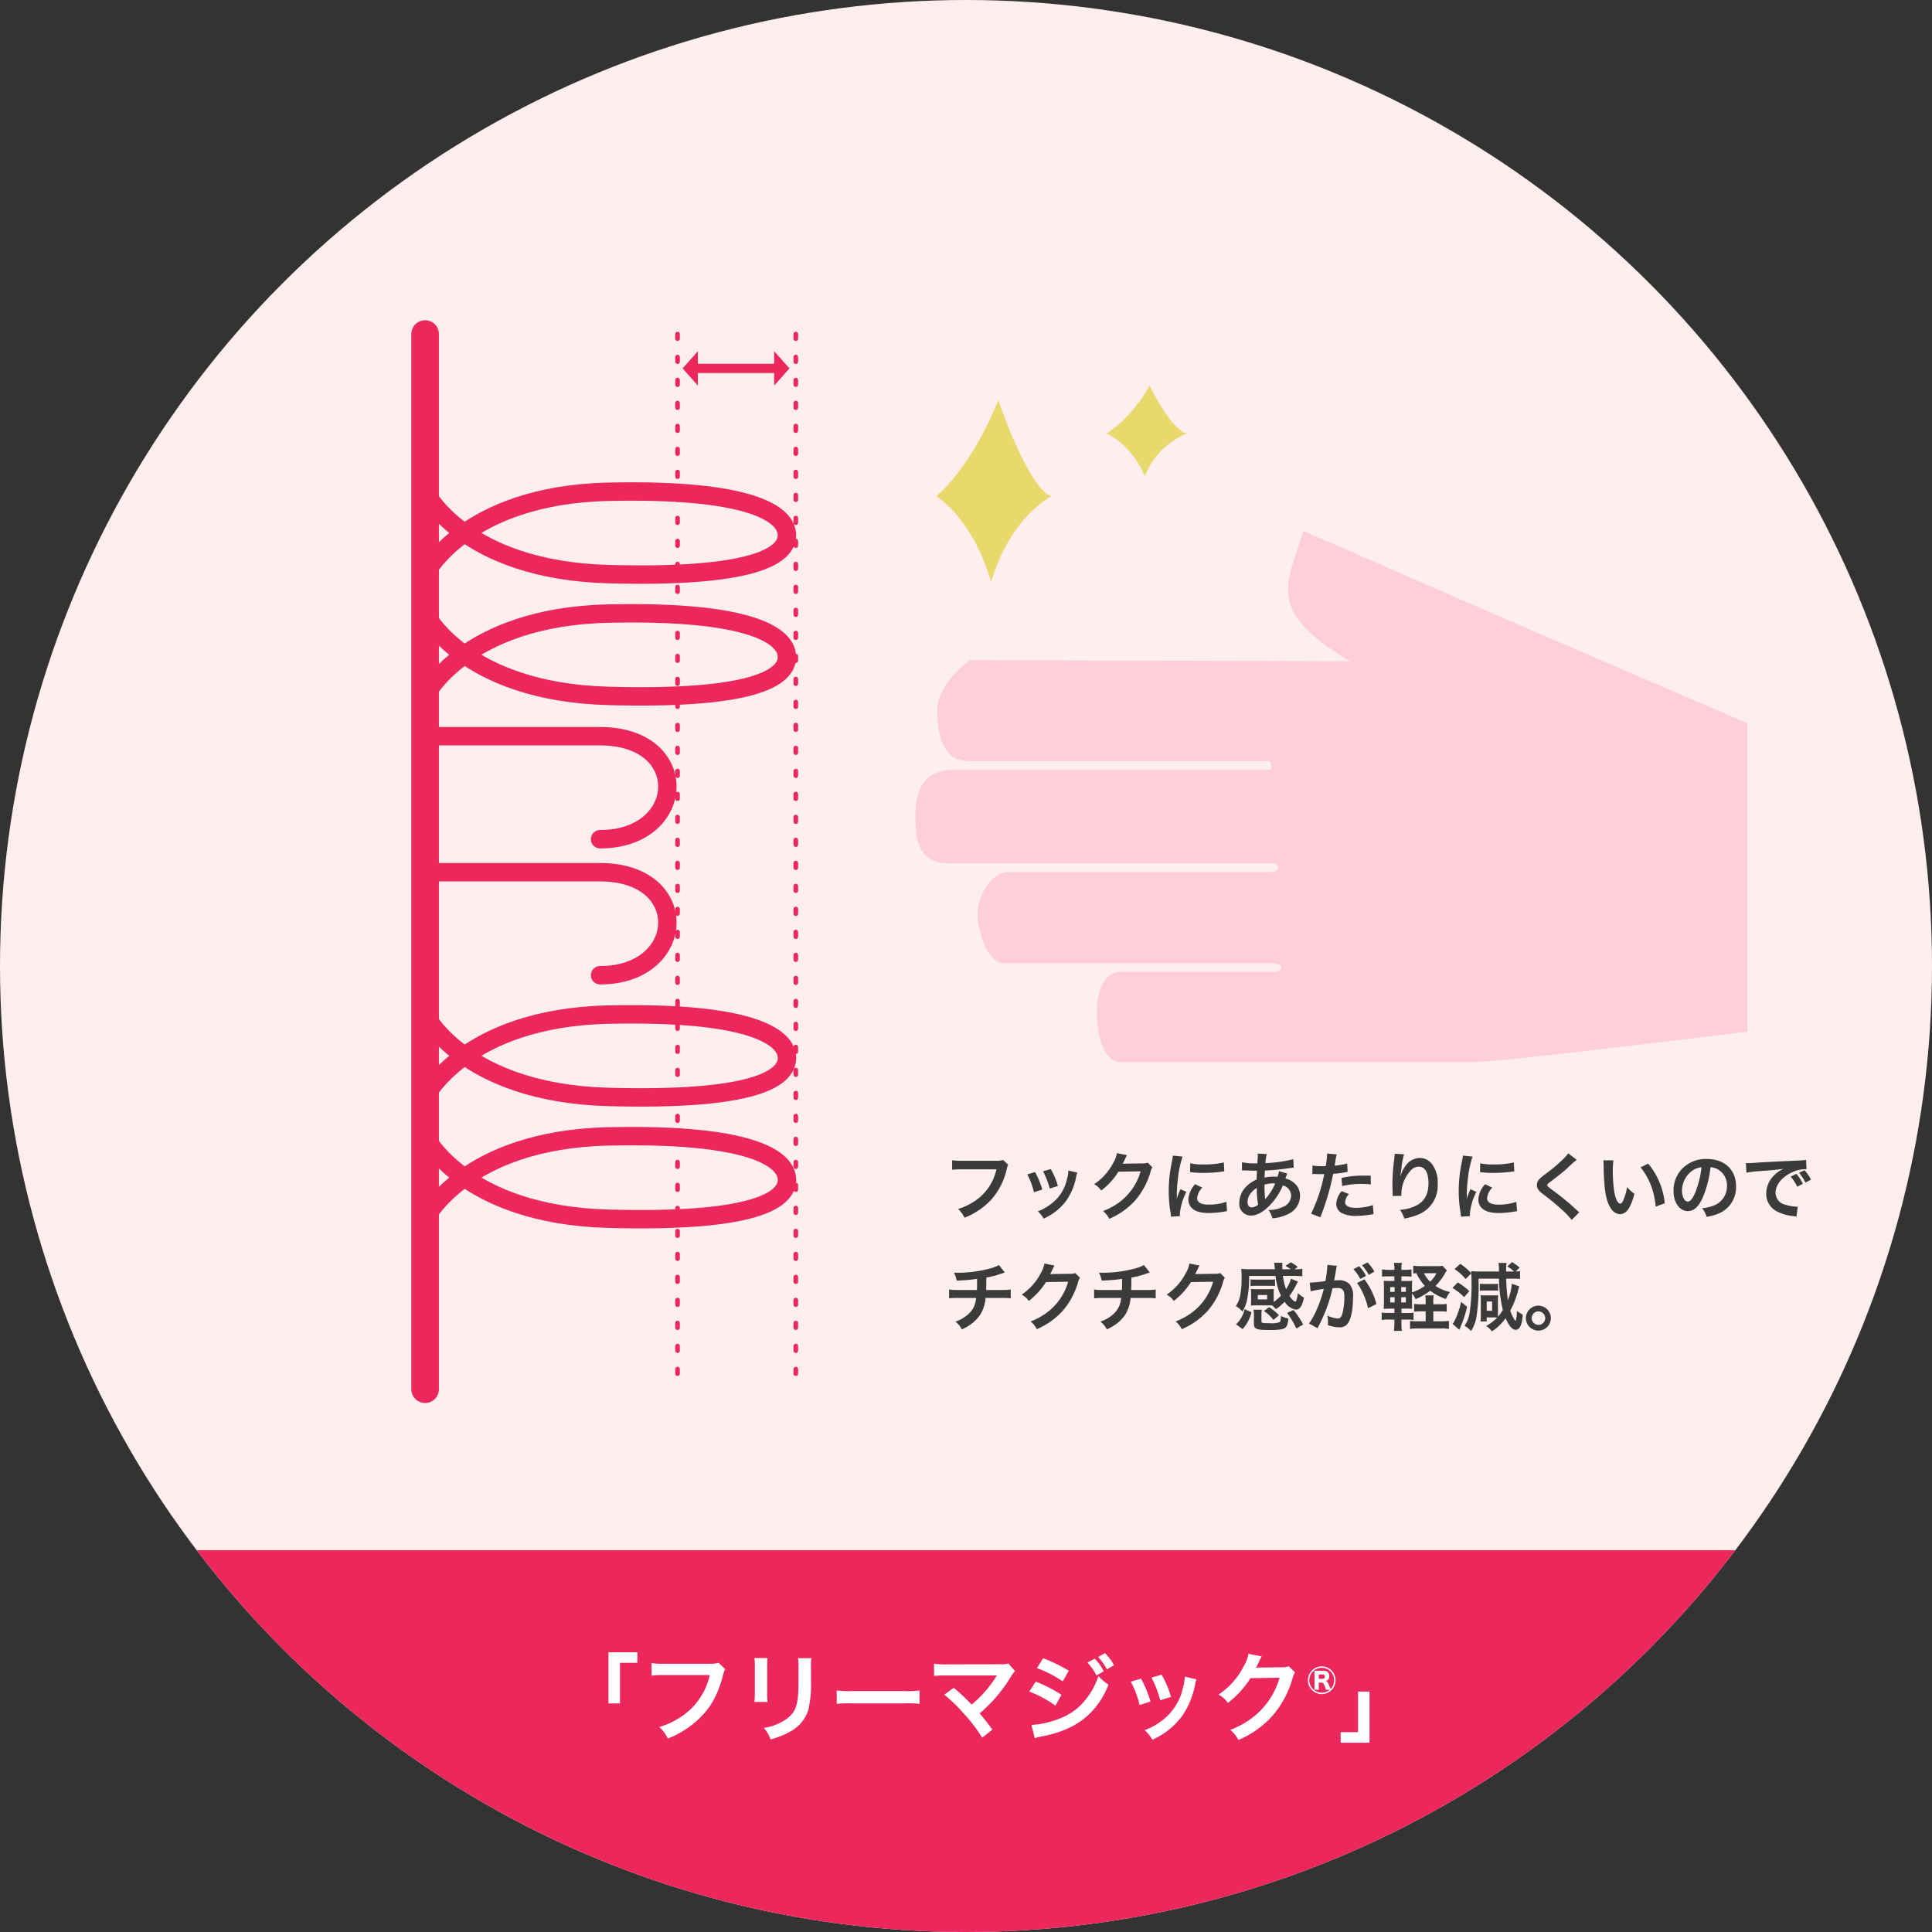 <svg xmlns="http://www.w3.org/2000/svg" xmlns:xlink="http://www.w3.org/1999/xlink" width="420" height="420" viewBox="0 0 420 420">
  <rect x="0" y="0" width="420" height="420" fill="#333333" stroke="none"/>
  <defs>
    <clipPath id="clip-path">
      <circle id="楕円形_36" data-name="楕円形 36" cx="210" cy="210" r="210" transform="translate(746 1146)" fill="#fee"/>
    </clipPath>
  </defs>
  <g id="img_illust_about03" transform="translate(-467 -1973)">
    <circle id="楕円形_35" data-name="楕円形 35" cx="210" cy="210" r="210" transform="translate(467 1973)" fill="#fee"/>
    <g id="マスクグループ_19" data-name="マスクグループ 19" transform="translate(-279 827)" clip-path="url(#clip-path)">
      <rect id="長方形_148" data-name="長方形 148" width="385" height="110" transform="translate(762 1483)" fill="#eb275c"/>
    </g>
    <path id="パス_449" data-name="パス 449" d="M-80.223-6.7v-8.82h3.78v-2.289h-6.279V-6.7Zm21.441-8.82a7.675,7.675,0,0,1-2.247.21h-9.639a14.792,14.792,0,0,1-2.688-.147v2.73a16.671,16.671,0,0,1,2.646-.126h10A14.55,14.55,0,0,1-67.077-3.7a17.086,17.086,0,0,1-4.6,2.142,7.728,7.728,0,0,1,1.848,2.5A20.447,20.447,0,0,0-62.016-4.41c2.016-2.268,3.255-4.788,4.305-8.8a3.158,3.158,0,0,1,.357-.945Zm7.791-1.05a13.259,13.259,0,0,1,.084,1.89V-8.9a15.145,15.145,0,0,1-.1,1.89h2.877a10.137,10.137,0,0,1-.084-1.848v-5.8a10.674,10.674,0,0,1,.084-1.89Zm9.471.042a11.059,11.059,0,0,1,.1,1.995v2.625c0,1.68-.021,2.6-.1,3.507-.231,2.772-.924,4.053-2.9,5.355a11.327,11.327,0,0,1-4.536,1.68,7.174,7.174,0,0,1,1.47,2.5,17.763,17.763,0,0,0,4.1-1.617,8.043,8.043,0,0,0,4.137-4.893,24.8,24.8,0,0,0,.546-6.363v-2.835a9.961,9.961,0,0,1,.1-1.953ZM-33.1-6.594A23.054,23.054,0,0,1-29.676-6.7h11.151a23.054,23.054,0,0,1,3.423.105V-9.513a20.623,20.623,0,0,1-3.4.147H-29.7a20.623,20.623,0,0,1-3.4-.147ZM-9.726-8.589a33.9,33.9,0,0,1,4.2,4.053A34.571,34.571,0,0,1-1.473.756L.732-1.008C-.36-2.5-1.158-3.507-2.04-4.515a32.481,32.481,0,0,0,6.783-7.959,6.557,6.557,0,0,1,.924-1.239L4.2-15.372a5.5,5.5,0,0,1-1.743.168l-11.676.021a15.317,15.317,0,0,1-2.73-.147v2.667a22.776,22.776,0,0,1,2.688-.1H.753c.441,0,.756-.021.966-.042a.539.539,0,0,0-.042.105,1.474,1.474,0,0,0-.126.189A27.776,27.776,0,0,1-1.011-9.093,25.789,25.789,0,0,1-3.762-6.447c-.147-.126-.147-.126-1.3-1.3-.861-.84-1.491-1.407-2.6-2.331Zm20.139-5.775a24.531,24.531,0,0,1,5.607,2.877l1.344-2.31a33.675,33.675,0,0,0-5.586-2.709Zm-1.659,5.1A23.751,23.751,0,0,1,14.445-6.2l1.3-2.373a30.987,30.987,0,0,0-5.586-2.856ZM9.951.861A12.615,12.615,0,0,1,11.421.5C16.587-.5,20.157-2.373,22.824-5.46a18.053,18.053,0,0,0,3.15-5.313,10.843,10.843,0,0,1-2.184-1.869A15.909,15.909,0,0,1,21.354-7.98a12.929,12.929,0,0,1-6.069,4.6A18.656,18.656,0,0,1,9.216-2.016ZM21.4-15.582a12.809,12.809,0,0,1,1.974,2.814l1.575-.9a10.891,10.891,0,0,0-1.974-2.751Zm5.775.588a11.1,11.1,0,0,0-1.953-2.625l-1.491.819a13.242,13.242,0,0,1,1.911,2.709Zm3.654,3.57a21.009,21.009,0,0,1,1.911,5.082L35.109-7.1a24.223,24.223,0,0,0-2.058-4.977Zm4.494-.882A23.092,23.092,0,0,1,37.23-7.371l2.331-.735a20.63,20.63,0,0,0-2.037-4.83Zm7.224-.21a9.315,9.315,0,0,1-.378,2.415A12.075,12.075,0,0,1,37.4-2.814a13.622,13.622,0,0,1-3.57,1.932A7.628,7.628,0,0,1,35.508,1.2a16.119,16.119,0,0,0,6.405-5.061,17.926,17.926,0,0,0,2.9-6.993,4.42,4.42,0,0,1,.294-1.071Zm22.638-2.247a3.72,3.72,0,0,1-1.533.21l-4.6.063c-.4,0-.735.021-1.008.042a4.952,4.952,0,0,0,.336-.672l.273-.546a4.238,4.238,0,0,1,.273-.588,4.294,4.294,0,0,1,.357-.651L56.4-17.472A7.837,7.837,0,0,1,55.332-14.7a16.154,16.154,0,0,1-5.439,6.09A5.579,5.579,0,0,1,51.93-6.8a20.554,20.554,0,0,0,4.914-5.376l6.321-.1a16.63,16.63,0,0,1-6.132,8.862,18.912,18.912,0,0,1-4.6,2.478A6.47,6.47,0,0,1,54.219,1.26a21.215,21.215,0,0,0,7.476-5.334A21.782,21.782,0,0,0,66-12.18a3.95,3.95,0,0,1,.525-1.26Zm7.145.021a3.016,3.016,0,0,0-3,3.013,3.011,3.011,0,0,0,3.013,3.013,3.009,3.009,0,0,0,3-3.013A3.011,3.011,0,0,0,72.326-14.742Zm-.882.955c-.331,0-.5,0-.723-.012a6.016,6.016,0,0,1,.037.723v2.683a5.818,5.818,0,0,1-.037.735h.992a6.317,6.317,0,0,1-.037-.747v-.808h.563c.367,0,.5.147.747.784a5.753,5.753,0,0,1,.245.772h.857a2.7,2.7,0,0,1-1.752.637,2.7,2.7,0,0,1-2.707-2.707,2.692,2.692,0,0,1,2.707-2.707,2.69,2.69,0,0,1,2.695,2.707,2.727,2.727,0,0,1-.772,1.911.314.314,0,0,0-.024-.061c-.012-.024-.037-.086-.086-.2s-.135-.331-.269-.649c-.269-.637-.367-.759-.686-.845a.985.985,0,0,0,.772-1.078c0-.723-.465-1.139-1.262-1.139Zm.233,1.752v-.943h.857a.417.417,0,0,1,.478.441.46.46,0,0,1-.49.5Zm8.547,2.773v8.82h-3.78V1.848h6.279V-9.261Z" transform="translate(682 2350)" fill="#fff"/>
    <line id="線_5" data-name="線 5" x2="229.379" transform="translate(559.417 2045.621) rotate(90)" fill="none" stroke="#eb275c" stroke-linecap="round" stroke-width="6"/>
    <path id="パス_61" data-name="パス 61" d="M0,52.662V14.628c0-20.112,22.392-18.886,22.392,0" transform="translate(612.079 2133.044) rotate(90)" fill="none" stroke="#eb275c" stroke-linecap="round" stroke-width="4"/>
    <path id="パス_64" data-name="パス 64" d="M0,52.662V14.628c0-20.112,22.392-18.886,22.392,0" transform="translate(612.079 2162.614) rotate(90)" fill="none" stroke="#eb275c" stroke-linecap="round" stroke-width="4"/>
    <path id="パス_62" data-name="パス 62" d="M17.963,78.658S.765,70.083.06,38.847,4.974,0,9.5,0s9.326,7.342,8.458,38.847S.06,78.658.06,78.658" transform="translate(638.075 2079.848) rotate(90)" fill="none" stroke="#eb275c" stroke-width="4"/>
    <path id="パス_66" data-name="パス 66" d="M17.963,78.658S.765,70.083.06,38.847,4.974,0,9.5,0s9.326,7.342,8.458,38.847S.06,78.658.06,78.658" transform="translate(638.075 2193.507) rotate(90)" fill="none" stroke="#eb275c" stroke-width="4"/>
    <path id="パス_63" data-name="パス 63" d="M17.963,78.658S.765,70.083.06,38.847,4.974,0,9.5,0s9.326,7.342,8.458,38.847S.06,78.658.06,78.658" transform="translate(638.075 2106.326) rotate(90)" fill="none" stroke="#eb275c" stroke-width="4"/>
    <path id="パス_65" data-name="パス 65" d="M17.963,78.658S.765,70.083.06,38.847,4.974,0,9.5,0s9.326,7.342,8.458,38.847S.06,78.658.06,78.658" transform="translate(638.075 2219.985) rotate(90)" fill="none" stroke="#eb275c" stroke-width="4"/>
    <path id="パス_450" data-name="パス 450" d="M13.088-11.824a5.848,5.848,0,0,1-1.712.16H4.032a11.27,11.27,0,0,1-2.048-.112V-9.7A12.7,12.7,0,0,1,4-9.792h7.616A11.086,11.086,0,0,1,6.768-2.816a13.018,13.018,0,0,1-3.5,1.632A5.888,5.888,0,0,1,4.672.72a15.578,15.578,0,0,0,5.952-4.08,15.04,15.04,0,0,0,3.28-6.7,2.406,2.406,0,0,1,.272-.72ZM18.32-8.7a16.007,16.007,0,0,1,1.456,3.872l1.808-.576A18.456,18.456,0,0,0,20.016-9.2Zm3.424-.672A17.594,17.594,0,0,1,23.2-5.616l1.776-.56a15.718,15.718,0,0,0-1.552-3.68Zm5.5-.16A7.1,7.1,0,0,1,26.96-7.7a9.2,9.2,0,0,1-3.632,5.552,10.379,10.379,0,0,1-2.72,1.472A5.812,5.812,0,0,1,21.888.912a12.281,12.281,0,0,0,4.88-3.856,13.658,13.658,0,0,0,2.208-5.328,3.367,3.367,0,0,1,.224-.816ZM44.5-11.248a2.834,2.834,0,0,1-1.168.16l-3.5.048c-.3,0-.56.016-.768.032a3.774,3.774,0,0,0,.256-.512l.208-.416a3.229,3.229,0,0,1,.208-.448,3.272,3.272,0,0,1,.272-.5l-2.192-.432a5.971,5.971,0,0,1-.816,2.112,12.308,12.308,0,0,1-4.144,4.64A4.251,4.251,0,0,1,34.4-5.184a15.66,15.66,0,0,0,3.744-4.1l4.816-.08a12.67,12.67,0,0,1-4.672,6.752,14.409,14.409,0,0,1-3.5,1.888A4.93,4.93,0,0,1,36.144.96,16.164,16.164,0,0,0,41.84-3.1,16.6,16.6,0,0,0,45.12-9.28a3.01,3.01,0,0,1,.4-.96ZM51.5.384c-.016-.208-.016-.336-.016-.432A13.135,13.135,0,0,1,52.912-4.9l-1.28-.576A16.318,16.318,0,0,0,50.8-3.36c.016-.4.032-.528.032-.88a26.714,26.714,0,0,1,.24-3.536A22.059,22.059,0,0,1,52.08-12.56l-2.112-.224a10.47,10.47,0,0,1-.24,1.488,30.717,30.717,0,0,0-.656,6.256,27.908,27.908,0,0,0,.416,4.784c.048.368.064.464.08.752ZM53.712-9.2a18.993,18.993,0,0,0,2.88.176,28.659,28.659,0,0,0,3.424-.192c.768-.1,1.008-.128,1.136-.144l-.1-1.936a17.644,17.644,0,0,1-4.352.432,11.536,11.536,0,0,1-2.96-.256Zm1.1,2.64a5.227,5.227,0,0,0-1.472,3.3,2.68,2.68,0,0,0,.48,1.568c.7.944,1.984,1.392,3.968,1.392a19.731,19.731,0,0,0,3.312-.3,5.347,5.347,0,0,1,.656-.1L61.6-2.736a11.244,11.244,0,0,1-3.808.608c-1.664,0-2.544-.48-2.544-1.392a3.619,3.619,0,0,1,1.136-2.3ZM73.04-9.392a6,6,0,0,1-.32,1.216,4.531,4.531,0,0,0-.608-.032A8.853,8.853,0,0,0,69.9-8c.016-.336.032-.848.08-1.536a51.331,51.331,0,0,0,5.632-.56c.336-.048.4-.048.624-.064L76.16-12a28.994,28.994,0,0,1-6.064.848,9.42,9.42,0,0,1,.288-1.968l-1.984-.1a.9.9,0,0,1,.032.256c0,.3-.016.7-.032.912-.048.64-.048.64-.064.96h-.352a14.155,14.155,0,0,1-2.992-.24v1.792c.176-.016.32-.016.368-.016h.3c1.552.048,2.416.064,2.592.064-.032.768-.064,1.408-.064,1.92A6.613,6.613,0,0,0,66-6.128a5.026,5.026,0,0,0-1.584,3.584,2.527,2.527,0,0,0,2.5,2.8c1.328,0,2.752-.784,4.192-2.3A14.121,14.121,0,0,0,73.888-6.3,2.347,2.347,0,0,1,75.68-4.1a2.687,2.687,0,0,1-1.872,2.5,6.634,6.634,0,0,1-3.056.64A5.154,5.154,0,0,1,71.6.848,8.912,8.912,0,0,0,74.864,0a4.349,4.349,0,0,0,2.752-4A3.57,3.57,0,0,0,76.1-7.024a4.308,4.308,0,0,0-1.664-.784c.048-.144.064-.16.224-.608a3.7,3.7,0,0,1,.192-.464ZM68.224-5.744a17.55,17.55,0,0,0,.288,3.616,2.2,2.2,0,0,1-1.392.608c-.56,0-.912-.448-.912-1.168a3.172,3.172,0,0,1,.72-1.952A4.759,4.759,0,0,1,68.224-5.744Zm1.808,2.416a.656.656,0,0,1-.016-.176A.845.845,0,0,0,70-3.712a26.606,26.606,0,0,1-.112-2.752,5.878,5.878,0,0,1,1.92-.288,3.757,3.757,0,0,1,.416.016,12.173,12.173,0,0,1-1.984,3.2,1.477,1.477,0,0,0-.176.224Zm10.256-5.44a2.389,2.389,0,0,1,.3-.016c.128,0,.352,0,.64.016.272.016.432.016.512.016h.928a1.355,1.355,0,0,0,.208-.016A34.184,34.184,0,0,1,80.016-.16l2.016.784a54.247,54.247,0,0,0,1.792-5.3c.416-1.456.816-3.152.992-4.144a21.812,21.812,0,0,0,2.624-.336c.384-.064.384-.064.512-.08l-.08-1.84a13.279,13.279,0,0,1-2.736.48c.064-.368.08-.464.16-.912a9.092,9.092,0,0,1,.3-1.536l-2.112-.192a2.171,2.171,0,0,1,.016.288,19.421,19.421,0,0,1-.3,2.448c-.368.016-.544.016-.736.016a12.73,12.73,0,0,1-2.144-.144Zm12.688.352c-1.008-.016-1.152-.016-1.584-.016a20.533,20.533,0,0,0-4.768.512l.144,1.76a17.268,17.268,0,0,1,4.224-.464,16.656,16.656,0,0,1,2.016.112Zm-6.3,3.36a4.512,4.512,0,0,0-1.184,2.768A2.312,2.312,0,0,0,86.624-.32,6.5,6.5,0,0,0,89.84.32,18.619,18.619,0,0,0,92.816.064c.368-.064.5-.08.784-.112l-.144-1.968a12.245,12.245,0,0,1-3.632.592c-1.6,0-2.4-.416-2.4-1.232a2.655,2.655,0,0,1,.832-1.76Zm11.536-8.128a3.76,3.76,0,0,1-.048.544l-.24,1.984c-.128,1.1-.224,2.88-.224,4.176,0,.32.032,1.5.048,1.968v.3A1.244,1.244,0,0,1,97.728-4l1.92-.032v-.336a7.671,7.671,0,0,1,2.016-5.168,2.381,2.381,0,0,1,1.728-.848c1.376,0,2.144,1.28,2.144,3.584,0,2.432-.848,3.952-2.7,4.9a9.34,9.34,0,0,1-3.5.912A6.12,6.12,0,0,1,100.272.9a13.645,13.645,0,0,0,3.136-.9,6.725,6.725,0,0,0,4.128-6.576,6.7,6.7,0,0,0-1.152-4.256,3.351,3.351,0,0,0-2.736-1.44,3.82,3.82,0,0,0-3.04,1.632,6.468,6.468,0,0,0-1.008,1.9,3.514,3.514,0,0,1-.1.352h-.048c.032-.384.1-.928.208-1.6a15.7,15.7,0,0,1,.576-3.088ZM114.544.384c-.016-.208-.016-.336-.016-.432A13.135,13.135,0,0,1,115.952-4.9l-1.28-.576a16.318,16.318,0,0,0-.832,2.112c.016-.4.032-.528.032-.88a26.715,26.715,0,0,1,.24-3.536,22.059,22.059,0,0,1,1.008-4.784l-2.112-.224a10.47,10.47,0,0,1-.24,1.488,30.717,30.717,0,0,0-.656,6.256,27.908,27.908,0,0,0,.416,4.784c.048.368.064.464.08.752ZM116.752-9.2a18.993,18.993,0,0,0,2.88.176,28.659,28.659,0,0,0,3.424-.192c.768-.1,1.008-.128,1.136-.144l-.1-1.936a17.644,17.644,0,0,1-4.352.432,11.536,11.536,0,0,1-2.96-.256Zm1.1,2.64a5.227,5.227,0,0,0-1.472,3.3,2.68,2.68,0,0,0,.48,1.568c.7.944,1.984,1.392,3.968,1.392a19.731,19.731,0,0,0,3.312-.3,5.347,5.347,0,0,1,.656-.1l-.16-2.032a11.244,11.244,0,0,1-3.808.608c-1.664,0-2.544-.48-2.544-1.392a3.619,3.619,0,0,1,1.136-2.3Zm18.064-6.72a7.932,7.932,0,0,1-1.168,1.328,35.862,35.862,0,0,1-3.7,3.12,9.811,9.811,0,0,0-1.408,1.152,1.869,1.869,0,0,0-.528,1.3c0,.736.288,1.168,1.344,1.984a50.747,50.747,0,0,1,4.128,3.408,15.456,15.456,0,0,1,2.08,2.192L138.32-.464a3.989,3.989,0,0,1-.464-.4,53.781,53.781,0,0,0-5.04-4.176c-1.408-1.056-1.44-1.088-1.44-1.328,0-.176.112-.3.608-.672,1.872-1.424,2.992-2.32,3.808-3.072a24.406,24.406,0,0,1,1.968-1.76Zm7.632,1.52a7.648,7.648,0,0,1,.064,1.024c.064,4.432.352,6.752,1.008,8.352.64,1.536,1.5,2.32,2.576,2.32,1.36,0,2.288-1.3,3.12-4.416a7.9,7.9,0,0,1-1.6-1.456,11.8,11.8,0,0,1-.848,2.9c-.192.448-.416.688-.656.688-.512,0-1.024-1.024-1.3-2.688a29.942,29.942,0,0,1-.3-4.288,18.6,18.6,0,0,1,.128-2.432Zm8.08,1.52A13.966,13.966,0,0,1,153.9-6.3a16.219,16.219,0,0,1,1.024,4.624l1.984-.752a15.952,15.952,0,0,0-3.6-8.608Zm15.216-.016a3.5,3.5,0,0,1,1.616.48,3.964,3.964,0,0,1,1.968,3.552,4.48,4.48,0,0,1-2.224,4,8.5,8.5,0,0,1-3.184.88A5.1,5.1,0,0,1,166,.528a10.46,10.46,0,0,0,2.512-.672A6.164,6.164,0,0,0,172.4-6.112c0-3.6-2.5-5.936-6.336-5.936a7.182,7.182,0,0,0-5.5,2.24,6.873,6.873,0,0,0-1.76,4.656c0,2.576,1.312,4.432,3.136,4.432,1.312,0,2.336-.944,3.248-3.008A23.147,23.147,0,0,0,166.848-10.256Zm-1.952.016a21.087,21.087,0,0,1-1.328,5.408c-.576,1.376-1.12,2.048-1.648,2.048-.7,0-1.264-1.04-1.264-2.352a5.357,5.357,0,0,1,2.176-4.32A4.073,4.073,0,0,1,164.9-10.24Zm9.76,1.168a23.225,23.225,0,0,1,2.656-.32c3.472-.256,4.1-.32,5.392-.512a7.075,7.075,0,0,0-2.224,1.616,5.571,5.571,0,0,0-1.52,3.76,4.281,4.281,0,0,0,2.288,3.856A9.626,9.626,0,0,0,184.992.384c.272.048.352.048.544.1l.288-2.176c-.16.016-.3.016-.32.016A9.71,9.71,0,0,1,183.12-2.1,2.687,2.687,0,0,1,180.992-4.7c0-1.616,1.2-3.216,3.232-4.272a7.156,7.156,0,0,1,3.168-.864,2.477,2.477,0,0,1,.336.016l-.112-2.032a11.787,11.787,0,0,1-1.84.144c-4.432.208-7.088.352-7.984.4-2.352.16-2.352.16-2.64.16-.08,0-.256,0-.608-.016Zm9.632.864a10.178,10.178,0,0,1,1.424,2.192l1.216-.64a8.58,8.58,0,0,0-1.424-2.16Zm4.4.656a8.385,8.385,0,0,0-1.408-2.064l-1.168.576a10.6,10.6,0,0,1,1.376,2.128ZM12.16,11.008a8.414,8.414,0,0,1-1.936.752,27.62,27.62,0,0,1-6.848.928c-.24,0-.5,0-.992-.032a6.715,6.715,0,0,1,.592,1.728,35.8,35.8,0,0,0,4.432-.368c0,1.12,0,1.744-.032,2.416H3.28a9.919,9.919,0,0,1-1.952-.112v1.92a14.619,14.619,0,0,1,1.92-.08H7.2a9.2,9.2,0,0,1-.176,1.072,5.106,5.106,0,0,1-1.84,2.72A7.379,7.379,0,0,1,2.7,23.3a5.183,5.183,0,0,1,1.392,1.7,9.976,9.976,0,0,0,1.488-.8,8.274,8.274,0,0,0,2.608-2.544A8.388,8.388,0,0,0,9.264,18.16H12.8a14.619,14.619,0,0,1,1.92.08V16.32a9.919,9.919,0,0,1-1.952.112H9.376c.032-.544.032-.544.048-2.7a19.789,19.789,0,0,0,2.672-.656c1.152-.384,1.152-.384,1.344-.432Zm16.576,1.744a2.834,2.834,0,0,1-1.168.16l-3.5.048c-.3,0-.56.016-.768.032a3.773,3.773,0,0,0,.256-.512l.208-.416a3.23,3.23,0,0,1,.208-.448,3.272,3.272,0,0,1,.272-.5l-2.192-.432a5.971,5.971,0,0,1-.816,2.112,12.308,12.308,0,0,1-4.144,4.64,4.251,4.251,0,0,1,1.552,1.376,15.66,15.66,0,0,0,3.744-4.1l4.816-.08a12.67,12.67,0,0,1-4.672,6.752,14.409,14.409,0,0,1-3.5,1.888,4.93,4.93,0,0,1,1.36,1.68,16.164,16.164,0,0,0,5.7-4.064,16.6,16.6,0,0,0,3.28-6.176,3.01,3.01,0,0,1,.4-.96ZM43.68,11.008a8.414,8.414,0,0,1-1.936.752,27.62,27.62,0,0,1-6.848.928c-.24,0-.5,0-.992-.032a6.715,6.715,0,0,1,.592,1.728,35.8,35.8,0,0,0,4.432-.368c0,1.12,0,1.744-.032,2.416H34.8a9.919,9.919,0,0,1-1.952-.112v1.92a14.619,14.619,0,0,1,1.92-.08H38.72a9.2,9.2,0,0,1-.176,1.072,5.106,5.106,0,0,1-1.84,2.72,7.379,7.379,0,0,1-2.48,1.344,5.183,5.183,0,0,1,1.392,1.7,9.976,9.976,0,0,0,1.488-.8,8.274,8.274,0,0,0,2.608-2.544,8.388,8.388,0,0,0,1.072-3.488H44.32a14.619,14.619,0,0,1,1.92.08V16.32a9.919,9.919,0,0,1-1.952.112H40.9c.032-.544.032-.544.048-2.7a19.789,19.789,0,0,0,2.672-.656c1.152-.384,1.152-.384,1.344-.432Zm16.576,1.744a2.834,2.834,0,0,1-1.168.16l-3.5.048c-.3,0-.56.016-.768.032a3.774,3.774,0,0,0,.256-.512l.208-.416a3.229,3.229,0,0,1,.208-.448,3.272,3.272,0,0,1,.272-.5l-2.192-.432a5.971,5.971,0,0,1-.816,2.112,12.308,12.308,0,0,1-4.144,4.64,4.251,4.251,0,0,1,1.552,1.376,15.661,15.661,0,0,0,3.744-4.1l4.816-.08a12.67,12.67,0,0,1-4.672,6.752,14.409,14.409,0,0,1-3.5,1.888,4.93,4.93,0,0,1,1.36,1.68A16.164,16.164,0,0,0,57.6,20.9a16.6,16.6,0,0,0,3.28-6.176,3.01,3.01,0,0,1,.4-.96ZM71.888,18.8V17.168a7.844,7.844,0,0,1,.032-.96,8.766,8.766,0,0,1-1.024.048H67.952a9.157,9.157,0,0,1-1.024-.048,8.065,8.065,0,0,1,.048.976v1.632q-.024.84-.048,1.008a8.467,8.467,0,0,1,1.008-.048H70.9c.288,0,.416,0,.64.016a3.78,3.78,0,0,1,.816.816,11.448,11.448,0,0,0,1.92-1.632A3.514,3.514,0,0,0,76.7,20.7c.864,0,1.376-.736,1.776-2.608a5.791,5.791,0,0,1-1.344-1.008c-.112,1.12-.32,1.888-.544,1.888a1.619,1.619,0,0,1-.592-.4,4.009,4.009,0,0,1-.672-.848,15.435,15.435,0,0,0,1.44-2.352c.24-.48.24-.48.4-.768l-1.5-.624a8.84,8.84,0,0,1-1.088,2.272,12.118,12.118,0,0,1-.672-2.88h2.24a17.076,17.076,0,0,1,1.968.08V11.824a10.714,10.714,0,0,1-1.728.1l.736-.48a7.381,7.381,0,0,0-1.5-1.024l-1.184.768a7.989,7.989,0,0,1,1.168.736H73.776c-.016-.3-.016-.352-.016-.48a7.822,7.822,0,0,1,.032-.928H71.984a4.369,4.369,0,0,1,.1.72c.016.352.016.352.032.512a.547.547,0,0,1,.016.176H66.752c-.7,0-1.376-.032-1.92-.08a16.485,16.485,0,0,1,.08,2.016,19.159,19.159,0,0,1-.32,3.824,6.106,6.106,0,0,1-.944,2.256,5.137,5.137,0,0,1,1.44,1.184,8.042,8.042,0,0,0,.976-2.384,23.216,23.216,0,0,0,.48-5.36h5.744a12.734,12.734,0,0,0,1.184,4.288,10.411,10.411,0,0,1-1.584,1.376Zm-3.456-1.28h2.032v.96H68.432Zm3.744-3.408a5.826,5.826,0,0,1-.992.064H67.856a5.478,5.478,0,0,1-.992-.064v1.472a5.826,5.826,0,0,1,.992-.064h3.328a6.071,6.071,0,0,1,.992.064Zm-6.624,6.48a6.055,6.055,0,0,1-1.856,3.3l1.424,1.04a8.263,8.263,0,0,0,1.936-3.664Zm7.9,1.76a4.588,4.588,0,0,1-.064.624.657.657,0,0,1-.208.448,5.221,5.221,0,0,1-2.192.224c-1.584,0-1.76-.048-1.76-.4v-1.6a4.093,4.093,0,0,1,.08-.928H67.488a5.4,5.4,0,0,1,.1,1.12v1.9c0,1.168.512,1.392,3.3,1.392,2.08,0,3.024-.128,3.5-.48.4-.3.576-.816.7-2.016a6.378,6.378,0,0,1-1.632-.56v.272Zm1.344-.944a16.929,16.929,0,0,1,2,3.392l1.5-.832a17.129,17.129,0,0,0-2.08-3.184Zm-1.76.5A11.533,11.533,0,0,0,70.9,20.176l-1.136.816a8.926,8.926,0,0,1,2.064,1.952ZM90,14.912A9.99,9.99,0,0,1,91.136,16.8,15.041,15.041,0,0,1,92.4,20.4l1.824-.912a15.3,15.3,0,0,0-2.608-5.376ZM89.216,11.9a9.563,9.563,0,0,1,1.5,2.128l1.248-.656a9,9,0,0,0-1.5-2.1Zm4.56.544a9.418,9.418,0,0,0-1.488-2l-1.2.624a11.006,11.006,0,0,1,1.472,2.064ZM83.552,10.976v.288a24.3,24.3,0,0,1-.416,3.232,33.853,33.853,0,0,1-3.408.336l.192,1.888a28.313,28.313,0,0,1,2.864-.528,26.635,26.635,0,0,1-1.552,4.528,16.325,16.325,0,0,1-1.664,3.008l1.856,1.024c.08-.144.08-.176.128-.272.16-.32.16-.32.24-.464a36.26,36.26,0,0,0,1.92-4.5,35.119,35.119,0,0,0,.976-3.472c.368-.032.608-.048.928-.048,1.264,0,1.632.432,1.632,1.9a14.216,14.216,0,0,1-.416,3.648c-.24.784-.5,1.088-.96,1.088A6.7,6.7,0,0,1,83.536,22a6.01,6.01,0,0,1,.16,1.36c0,.16-.016.4-.032.7a7.418,7.418,0,0,0,2.464.48,2.026,2.026,0,0,0,1.776-.72c.768-.88,1.232-3.072,1.232-5.824a3.881,3.881,0,0,0-.752-2.832,3.1,3.1,0,0,0-2.368-.848c-.3,0-.528.016-.992.032.048-.208.048-.224.112-.576.224-1.2.224-1.2.272-1.552.048-.24.064-.32.1-.544.032-.16.08-.336.128-.5Zm23.04,8.56v-.4a9.211,9.211,0,0,1,.08-1.536h-1.824a9.331,9.331,0,0,1,.08,1.536v.4h-.992a9.35,9.35,0,0,1-1.52-.08v1.7a9.769,9.769,0,0,1,1.488-.08h1.024v2.16h-1.856a10.071,10.071,0,0,1-1.536-.08V24.9a9.282,9.282,0,0,1,1.632-.1h5.216a9,9,0,0,1,1.6.1V23.152a13.7,13.7,0,0,1-1.6.08h-1.792v-2.16h1.488a9.13,9.13,0,0,1,1.424.08v-1.7a7.453,7.453,0,0,1-1.392.08Zm-6.928,3.328h1.28a6.792,6.792,0,0,1,1.344.1v-1.6a8.021,8.021,0,0,1-1.28.064H99.664V20.48h.848c.784,0,1.088.016,1.488.048-.032-.448-.048-.992-.048-1.776V17.216a3.894,3.894,0,0,1,.784,1.216,14.186,14.186,0,0,0,3.168-1.84,12.427,12.427,0,0,0,3.424,1.808,5.146,5.146,0,0,1,.9-1.52,9.628,9.628,0,0,1-3.168-1.328,12.353,12.353,0,0,0,2.08-2.752c.176-.288.272-.416.4-.624l-.96-1.008a5.474,5.474,0,0,1-1.184.08H103.84a10.193,10.193,0,0,1-1.616-.1v1.7a6.3,6.3,0,0,1,.7-.048,9.764,9.764,0,0,0,1.84,2.736,11.35,11.35,0,0,1-2.816,1.424v-.9c0-.912.016-1.216.048-1.632-.384.032-.672.048-1.456.048h-.88V13.472h.688a11.975,11.975,0,0,1,1.5.064V11.952a7.674,7.674,0,0,1-1.5.1h-.688a7.015,7.015,0,0,1,.1-1.52H98.032a7.661,7.661,0,0,1,.1,1.52H96.944a7.578,7.578,0,0,1-1.5-.1v1.584a13.534,13.534,0,0,1,1.5-.064h1.184V14.48h-.7c-.816,0-1.184-.016-1.632-.048a16.951,16.951,0,0,1,.064,1.728v2.528c0,.768-.016,1.3-.064,1.84.56-.032.928-.048,1.632-.048h.7v.944H96.864a9.37,9.37,0,0,1-1.5-.08V22.96a7.869,7.869,0,0,1,1.5-.1h1.264V23.7a11.217,11.217,0,0,1-.1,1.616H99.76a9.9,9.9,0,0,1-.1-1.536Zm-.048-3.728V18h1.008v1.136Zm0-2.3V15.808h1.008v1.024Zm-1.44-1.024v1.024h-.96V15.808Zm0,2.192v1.136h-.96V18Zm9.088-5.216a5.881,5.881,0,0,1-1.376,1.84,7.256,7.256,0,0,1-1.344-1.84Zm13.376,5.584a4.653,4.653,0,0,1,.048-.8c-.256.016-.592.032-.928.032h-1.792c-.528,0-.9-.016-1.1-.032a9.617,9.617,0,0,1,.048,1.088v3.216a6.939,6.939,0,0,1-.08,1.392h1.36V22.4h1.472a7.1,7.1,0,0,1,.832.032,11.95,11.95,0,0,1-2.416,1.824,5.568,5.568,0,0,1,1.264,1.168,11.4,11.4,0,0,0,2.96-2.848c.72,1.664,1.456,2.512,2.208,2.512.5,0,.912-.416,1.152-1.136a8.054,8.054,0,0,0,.352-2.176,6.41,6.41,0,0,1-1.28-.816,5.591,5.591,0,0,1-.272,2.208c-.016,0-.016,0-.032-.016l-.048-.048a7.965,7.965,0,0,1-1.072-2.192,18.534,18.534,0,0,0,1.7-4.352c.112-.416.176-.608.272-.912l-1.632-.576a11.919,11.919,0,0,1-.864,3.584,42.628,42.628,0,0,1-.352-4.688h1.3a15.132,15.132,0,0,1,1.7.064V12.32a4.329,4.329,0,0,1-.944.08l.864-.832a10.669,10.669,0,0,0-1.664-1.2l-1.024.944a9.715,9.715,0,0,1,1.488,1.1h-1.728a1.7,1.7,0,0,1-.016-.24,8.719,8.719,0,0,1,.112-1.632h-1.76a12.184,12.184,0,0,1,.1,1.872h-4.272a15.057,15.057,0,0,1-1.792-.08c.032.224.032.288.064.5a11.867,11.867,0,0,0-2.416-2.08L111.2,11.888a11.084,11.084,0,0,1,2.416,2.16l1.232-1.216c.032.416.048,1.008.048,1.648a40.771,40.771,0,0,1-.4,6.832,6.783,6.783,0,0,1-1.12,2.9,6.353,6.353,0,0,1,1.424,1.136A8.242,8.242,0,0,0,116,22.1a45.957,45.957,0,0,0,.416-8.128h4.448a31.277,31.277,0,0,0,.832,6.8,11.156,11.156,0,0,1-1.04,1.472c-.016-.224-.016-.48-.016-.848Zm-2.448.56h1.184v2.016h-1.184Zm-7.44-2.944a12.87,12.87,0,0,1,2.544,2l1.12-1.3a12.792,12.792,0,0,0-2.512-1.9Zm1.888,3.024a16.934,16.934,0,0,1-.7,2.4,16.849,16.849,0,0,1-.784,1.824,2.819,2.819,0,0,1-.384.56l1.472,1.3c.064-.16.08-.224.144-.368a26.061,26.061,0,0,0,1.552-4.64Zm4.064-2.416a6.259,6.259,0,0,1,.88-.048h2.192a6.053,6.053,0,0,1,.9.048v-1.52a6.008,6.008,0,0,1-.912.048h-2.176a6.1,6.1,0,0,1-.88-.048ZM129.44,19.84a2.712,2.712,0,1,0,2.7,2.7A2.711,2.711,0,0,0,129.44,19.84Zm0,1.248a1.464,1.464,0,1,1-1.456,1.456A1.461,1.461,0,0,1,129.44,21.088Z" transform="translate(672 2237)" fill="#3b3b3b"/>
    <path id="パス_67" data-name="パス 67" d="M0,0H229.379" transform="translate(614.291 2045.621) rotate(90)" fill="none" stroke="#eb275c" stroke-linecap="round" stroke-width="1" stroke-dasharray="1 4"/>
    <path id="パス_68" data-name="パス 68" d="M0,0H229.379" transform="translate(640 2045.621) rotate(90)" fill="none" stroke="#eb275c" stroke-linecap="round" stroke-width="1" stroke-dasharray="1 4"/>
    <line id="線_6" data-name="線 6" y2="18.245" transform="translate(635.715 2053.085) rotate(90)" fill="none" stroke="#eb275c" stroke-linecap="round" stroke-width="2"/>
    <path id="多角形_2" data-name="多角形 2" d="M3.732,0,7.464,3.317H0Z" transform="translate(638.618 2049.353) rotate(90)" fill="#eb275c"/>
    <path id="多角形_3" data-name="多角形 3" d="M3.732,0,7.464,3.317H0Z" transform="translate(615.396 2056.817) rotate(-90)" fill="#eb275c"/>
    <path id="パス_154" data-name="パス 154" d="M380.609,487.487l-53.754-23.149L284.1,445.678c-3.071,11.1-8.976,17.008,10.157,28.345l-82.675-.236s-7.323,5.2-7.086,11.339,1.654,10.629,7.086,10.629h65.195s.945,1.89-.235,1.89h-68.5c-7.8,0-8.268,6.614-8.268,9.921s-.236,10.393,7.086,10.393h70.391c1.89,0,1.89,1.89-.236,1.89H220.086c-4.488,0-6.85,6.378-6.85,8.976s1.654,10.865,5.905,10.865h58.108c2.835,0,2.6,1.89.236,1.89H244.18c-3.307,0-4.961,4.252-4.961,8.5s.945,11.1,5.434,11.1h76.533c5.905,0,59.423-6.615,59.423-6.615Z" transform="translate(466.229 1642.719)" fill="#ffcedb"/>
    <path id="パス_166" data-name="パス 166" d="M2675,2422c-6,15-13.469,20.879-13.469,20.879s7.739,4.473,11.936,18.639c4.2-14.3,13.117-18.639,13.117-18.639C2681.6,2441.318,2675,2422,2675,2422Z" transform="translate(-1991 -362)" fill="#e9d86b"/>
    <path id="パス_167" data-name="パス 167" d="M2670.923,2422c-4.184,7.478-9.392,10.408-9.392,10.408s5.4,2.23,8.323,9.292a16.931,16.931,0,0,1,9.146-9.292C2675.524,2431.63,2670.923,2422,2670.923,2422Z" transform="translate(-1954 -365.183)" fill="#e9d86b"/>
  </g>
</svg>
